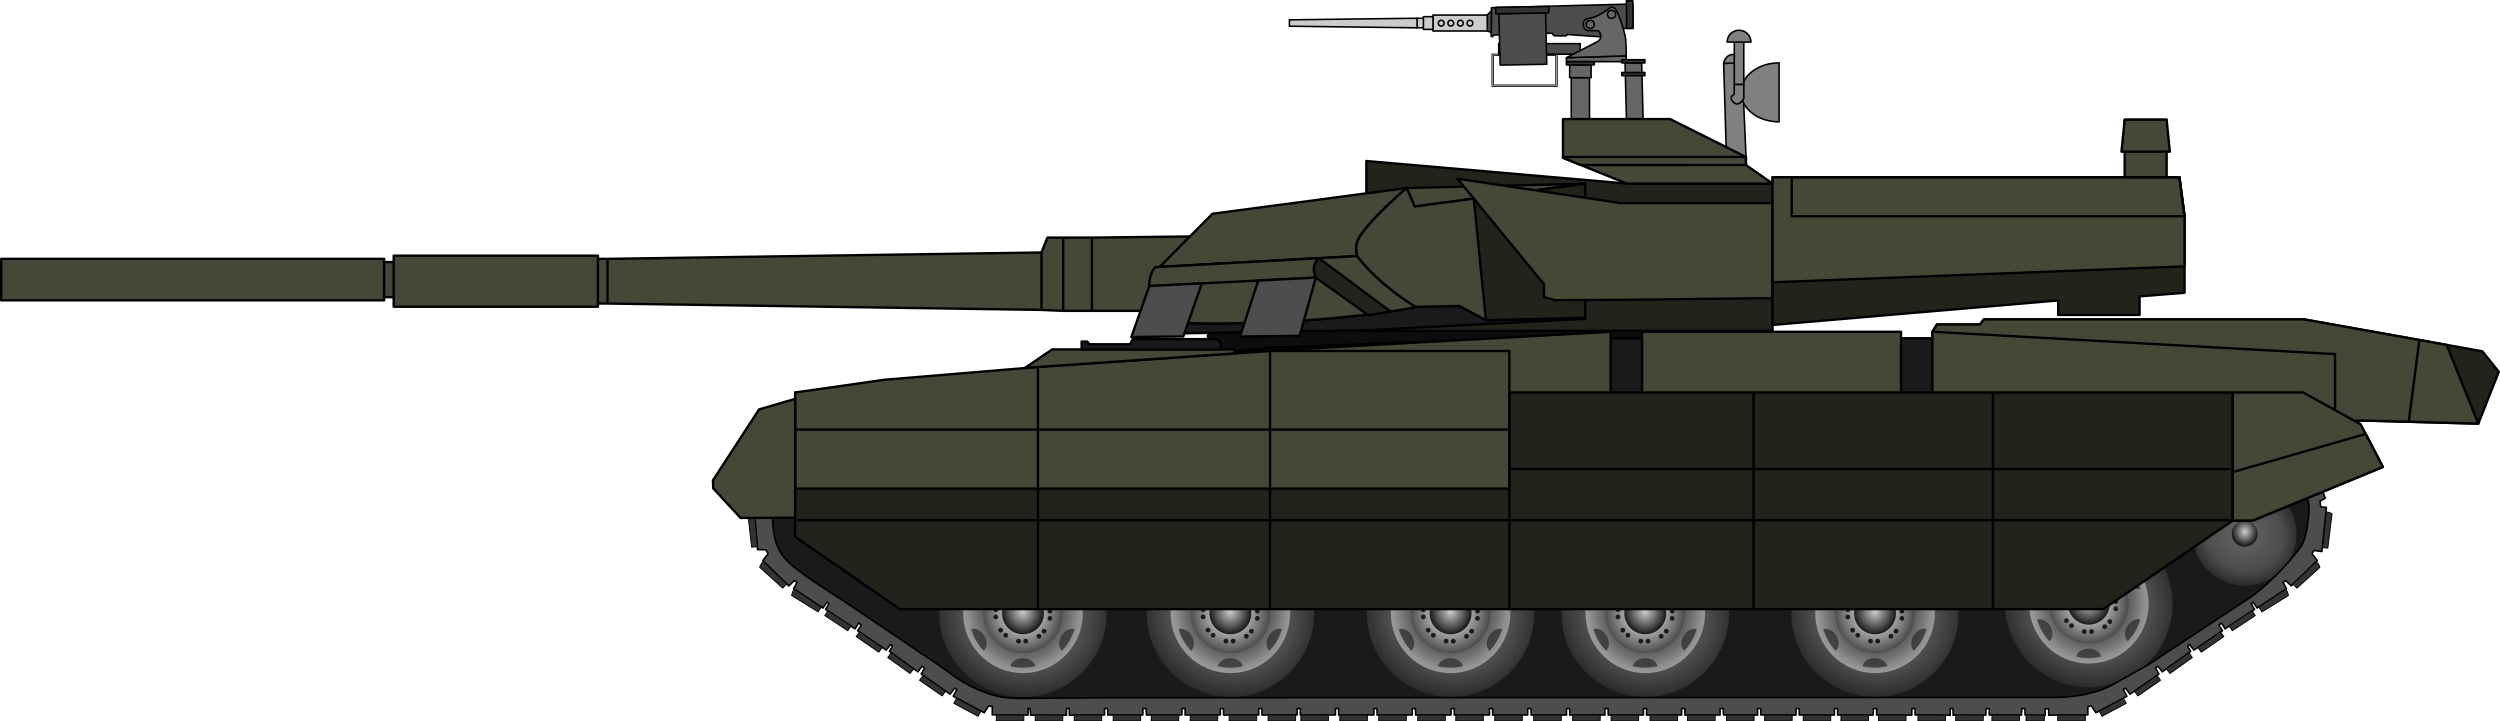 <svg xmlns="http://www.w3.org/2000/svg" xmlns:xlink="http://www.w3.org/1999/xlink" width="1671.311" height="482.304" viewBox="0 0 1566.854 452.16"><defs><radialGradient xlink:href="#d" id="A" gradientUnits="userSpaceOnUse" gradientTransform="matrix(.002 .435 -.435 .002 201.793 1328.79)" cx="-1237.1" cy="983.58" r="185.87"/><radialGradient xlink:href="#a" id="H" gradientUnits="userSpaceOnUse" gradientTransform="matrix(-.457 1.168 -1.279 -.5 437.82 2769.608)" cx="-1274.8" cy="975.63" r="185.87"/><radialGradient xlink:href="#b" id="I" gradientUnits="userSpaceOnUse" gradientTransform="matrix(-.009 .68 -.652 -.009 399.143 1634.236)" cx="-1233.8" cy="975.87" r="185.87"/><radialGradient r="185.87" gradientTransform="matrix(-.009 .68 -.652 -.009 399.143 1634.236)" cx="-1233.8" cy="975.87" gradientUnits="userSpaceOnUse" id="b"><stop offset="0"/><stop offset="1" stop-color="#999"/></radialGradient><radialGradient xlink:href="#c" id="J" gradientUnits="userSpaceOnUse" gradientTransform="matrix(-.001 .603 -.587 -.001 345.546 1536.185)" cx="-1236.1" cy="978.44" r="185.87"/><radialGradient r="185.87" gradientTransform="matrix(-.001 .603 -.587 -.001 345.546 1536.185)" cx="-1236.1" cy="978.44" gradientUnits="userSpaceOnUse" id="c"><stop offset="0" stop-color="#4d4d4d"/><stop offset="1" stop-color="#4d4d4d" stop-opacity="0"/></radialGradient><radialGradient xlink:href="#d" id="K" gradientUnits="userSpaceOnUse" gradientTransform="matrix(.002 .435 -.435 .002 201.793 1328.79)" cx="-1237.1" cy="983.58" r="185.87"/><radialGradient r="185.87" gradientTransform="matrix(.002 .435 -.435 .002 201.793 1328.79)" cx="-1237.1" cy="983.58" gradientUnits="userSpaceOnUse" id="d"><stop offset="0" stop-color="#fff"/><stop offset="1" stop-color="#4d4d4d"/></radialGradient><radialGradient xlink:href="#e" id="L" gradientUnits="userSpaceOnUse" gradientTransform="matrix(.002 .247 -.228 .001 -4.916 1093.545)" cx="-1237.7" cy="968.02" r="185.87"/><radialGradient r="185.87" gradientTransform="matrix(.002 .247 -.228 .001 -4.916 1093.545)" cx="-1237.7" cy="968.02" gradientUnits="userSpaceOnUse" id="e"><stop offset="0" stop-color="#ccc"/><stop offset="1" stop-color="#1a1a1a"/></radialGradient><radialGradient xlink:href="#a" id="f" gradientUnits="userSpaceOnUse" gradientTransform="matrix(-.141 .361 -.396 -.155 1668.622 845.096)" cx="-1274.8" cy="975.63" r="185.87"/><radialGradient xlink:href="#a" id="C" gradientUnits="userSpaceOnUse" gradientTransform="matrix(-.457 1.168 -1.279 -.5 437.82 2769.608)" cx="-1274.8" cy="975.63" r="185.87"/><radialGradient xlink:href="#b" id="D" gradientUnits="userSpaceOnUse" gradientTransform="matrix(-.009 .68 -.652 -.009 399.143 1634.236)" cx="-1233.8" cy="975.87" r="185.87"/><radialGradient xlink:href="#c" id="E" gradientUnits="userSpaceOnUse" gradientTransform="matrix(-.001 .603 -.587 -.001 345.546 1536.185)" cx="-1236.1" cy="978.44" r="185.87"/><radialGradient xlink:href="#d" id="F" gradientUnits="userSpaceOnUse" gradientTransform="matrix(.002 .435 -.435 .002 201.793 1328.79)" cx="-1237.1" cy="983.58" r="185.87"/><radialGradient xlink:href="#e" id="G" gradientUnits="userSpaceOnUse" gradientTransform="matrix(.002 .247 -.228 .001 -4.916 1093.545)" cx="-1237.7" cy="968.02" r="185.87"/><radialGradient xlink:href="#a" id="x" gradientUnits="userSpaceOnUse" gradientTransform="matrix(-.457 1.168 -1.279 -.5 437.82 2769.608)" cx="-1274.8" cy="975.63" r="185.87"/><radialGradient xlink:href="#b" id="y" gradientUnits="userSpaceOnUse" gradientTransform="matrix(-.009 .68 -.652 -.009 399.143 1634.236)" cx="-1233.8" cy="975.87" r="185.87"/><radialGradient xlink:href="#c" id="z" gradientUnits="userSpaceOnUse" gradientTransform="matrix(-.001 .603 -.587 -.001 345.546 1536.185)" cx="-1236.1" cy="978.44" r="185.87"/><radialGradient r="185.87" gradientTransform="matrix(-.457 1.168 -1.279 -.5 437.82 2769.608)" cx="-1274.8" cy="975.63" gradientUnits="userSpaceOnUse" id="a"><stop offset="0" stop-color="#666"/><stop offset=".5" stop-color="#4d4d4d"/><stop offset="1"/></radialGradient><radialGradient xlink:href="#e" id="B" gradientUnits="userSpaceOnUse" gradientTransform="matrix(.002 .247 -.228 .001 -4.916 1093.545)" cx="-1237.7" cy="968.02" r="185.87"/><radialGradient xlink:href="#a" id="s" gradientUnits="userSpaceOnUse" gradientTransform="matrix(-.457 1.168 -1.279 -.5 437.82 2769.608)" cx="-1274.8" cy="975.63" r="185.87"/><radialGradient xlink:href="#b" id="t" gradientUnits="userSpaceOnUse" gradientTransform="matrix(-.009 .68 -.652 -.009 399.143 1634.236)" cx="-1233.8" cy="975.87" r="185.87"/><radialGradient xlink:href="#c" id="u" gradientUnits="userSpaceOnUse" gradientTransform="matrix(-.001 .603 -.587 -.001 345.546 1536.185)" cx="-1236.1" cy="978.44" r="185.87"/><radialGradient xlink:href="#d" id="v" gradientUnits="userSpaceOnUse" gradientTransform="matrix(.002 .435 -.435 .002 201.793 1328.79)" cx="-1237.1" cy="983.58" r="185.87"/><radialGradient xlink:href="#e" id="w" gradientUnits="userSpaceOnUse" gradientTransform="matrix(.002 .247 -.228 .001 -4.916 1093.545)" cx="-1237.7" cy="968.02" r="185.87"/><radialGradient xlink:href="#a" id="n" gradientUnits="userSpaceOnUse" gradientTransform="matrix(-.457 1.168 -1.279 -.5 437.82 2769.608)" cx="-1274.8" cy="975.63" r="185.87"/><radialGradient xlink:href="#b" id="o" gradientUnits="userSpaceOnUse" gradientTransform="matrix(-.009 .68 -.652 -.009 399.143 1634.236)" cx="-1233.8" cy="975.87" r="185.87"/><radialGradient xlink:href="#c" id="p" gradientUnits="userSpaceOnUse" gradientTransform="matrix(-.001 .603 -.587 -.001 345.546 1536.185)" cx="-1236.1" cy="978.44" r="185.87"/><radialGradient xlink:href="#d" id="q" gradientUnits="userSpaceOnUse" gradientTransform="matrix(.002 .435 -.435 .002 201.793 1328.79)" cx="-1237.1" cy="983.58" r="185.87"/><radialGradient xlink:href="#e" id="r" gradientUnits="userSpaceOnUse" gradientTransform="matrix(.002 .247 -.228 .001 -4.916 1093.545)" cx="-1237.7" cy="968.02" r="185.87"/><radialGradient xlink:href="#a" id="h" gradientUnits="userSpaceOnUse" gradientTransform="matrix(-.457 1.168 -1.279 -.5 437.82 2769.608)" cx="-1274.8" cy="975.63" r="185.87"/><radialGradient xlink:href="#b" id="i" gradientUnits="userSpaceOnUse" gradientTransform="matrix(-.009 .68 -.652 -.009 399.143 1634.236)" cx="-1233.8" cy="975.87" r="185.87"/><radialGradient xlink:href="#c" id="j" gradientUnits="userSpaceOnUse" gradientTransform="matrix(-.001 .603 -.587 -.001 345.546 1536.185)" cx="-1236.1" cy="978.44" r="185.87"/><radialGradient xlink:href="#d" id="k" gradientUnits="userSpaceOnUse" gradientTransform="matrix(.002 .435 -.435 .002 201.793 1328.79)" cx="-1237.1" cy="983.58" r="185.87"/><radialGradient xlink:href="#e" id="l" gradientUnits="userSpaceOnUse" gradientTransform="matrix(.002 .247 -.228 .001 -4.916 1093.545)" cx="-1237.7" cy="968.02" r="185.87"/><radialGradient xlink:href="#e" id="g" gradientUnits="userSpaceOnUse" gradientTransform="matrix(0 .077 -.071 0 1531.658 326.594)" cx="-1237.7" cy="968.02" r="185.87"/><filter id="m" color-interpolation-filters="sRGB"><feGaussianBlur stdDeviation=".169"/></filter></defs><g transform="translate(-62.646 101.373)"><path d="M1517.987 241.814l2.125-22.412c2.256.014 4.113 1.262 4.113 1.262l-2.641 21.5z" fill="#333" fill-rule="evenodd" stroke="#000" stroke-width=".6" stroke-linecap="round" stroke-linejoin="round"/><path d="M547.364 216.46c-1.982 15.797 3.072 25.828 3.072 25.828 2.873 6.346 9.413 11.402 9.413 11.402 8.918 7.535 30.322 20.82 30.322 20.82l60.84 41.048 10.078 7.23c16.116 11.218 30.97 13.04 30.97 13.04 7.847.702 11.35.562 11.35.562l57.175-.42 549.968-.187 37.965.022c22.674.259 35.906-6.764 35.906-6.764l24.574-13.682 65.201-43.03c19.224-14.673 30.695-31.283 30.695-31.283s3.777-4.794 4.951-22.051c.513-6.919-3.237-13.169-3.237-13.169z" fill="#1a1a1a" fill-rule="evenodd" stroke="#000" stroke-linecap="round" stroke-linejoin="round"/><path d="M1515.274 233.374c0 28.994-23.505 52.5-52.5 52.5s-52.5-23.505-52.5-52.5 23.505-52.5 52.5-52.5 52.5 23.505 52.5 52.5z" fill="url(#f)" transform="matrix(.619 0 0 .619 564.016 88.701)"/><path d="M1475.911 233.375c0 7.248-5.876 13.125-13.125 13.125s-13.125-5.876-13.125-13.125c0-7.25 5.876-13.125 13.125-13.125s13.125 5.876 13.125 13.125z" fill="url(#g)" transform="matrix(.619 0 0 .619 564.016 88.701)"/><path d="M-57.878 792.21c0 93.723-75.98 169.706-169.707 169.706-93.727 0-169.707-75.98-169.707-169.707 0-93.727 75.98-169.706 169.707-169.706 93.727 0 169.707 75.98 169.707 169.706z" fill="url(#h)" transform="matrix(.309 0 0 .309 1442.108 32.227)"/><path d="M-106.308 792.2c0 66.945-54.271 121.218-121.219 121.218s-121.219-54.27-121.219-121.219c0-66.948 54.271-121.218 121.22-121.218 66.947 0 121.218 54.27 121.218 121.218z" fill="url(#i)" transform="matrix(.309 0 0 .309 1442.108 32.227)"/><path d="M-118.498 792.254c0 60.252-48.845 109.098-109.099 109.098-60.253 0-109.098-48.844-109.098-109.098s48.845-109.098 109.098-109.098c60.254 0 109.099 48.844 109.099 109.098z" fill="url(#j)" transform="matrix(.309 0 0 .309 1442.108 32.227)"/><path d="M1371.717 243.573c-2.7 0-5.323.32-7.84.919.663 2.853 3.918 5.017 7.84 5.017 3.917 0 7.171-2.16 7.84-5.008-2.517-.599-5.14-.928-7.84-.928zM1347.21 254.122a33.708 33.708 0 00-7.85 13.573c2.802.852 6.314-.886 8.275-4.282 1.958-3.39 1.704-7.286-.425-9.29zM1340.735 286.729a5.01 5.01 0 00-1.373.212 33.707 33.707 0 007.85 13.573c2.13-2.004 2.383-5.9.425-9.29-1.65-2.858-4.403-4.541-6.902-4.495zM1371.717 305.135c-3.922 0-7.177 2.174-7.84 5.027 2.517.6 5.14.91 7.84.91s5.323-.32 7.84-.92c-.669-2.847-3.923-5.017-7.84-5.017zM1402.383 286.729c-2.412.093-4.992 1.756-6.573 4.495-1.958 3.39-1.714 7.286.415 9.29a33.708 33.708 0 007.85-13.573 5.123 5.123 0 00-1.692-.212zM1396.224 254.122c-2.129 2.005-2.373 5.9-.416 9.29 1.961 3.397 5.463 5.135 8.266 4.283a33.707 33.707 0 00-7.85-13.573z" opacity=".8" fill="#333"/><path d="M-146.718 792.26c0 44.63-36.18 80.812-80.813 80.812-44.632 0-80.812-36.18-80.812-80.813 0-44.632 36.18-80.812 80.812-80.812s80.813 36.18 80.813 80.812z" fill="url(#k)" transform="matrix(.309 0 0 .309 1442.108 32.227)"/><path d="M-185.118 792.212c0 23.43-18.995 42.427-42.427 42.427s-42.427-18.995-42.427-42.427 18.995-42.427 42.427-42.427 42.427 18.995 42.427 42.427z" fill="url(#l)" transform="matrix(.309 0 0 .309 1442.108 32.227)"/><g transform="matrix(.309 0 0 .309 1756.217 -30.579)" filter="url(#m)"><path d="M-1245.52 941.995a4.798 4.798 0 11-9.596 0 4.798 4.798 0 019.596 0zM-1230.87 941.995a4.798 4.798 0 11-9.596 0 4.798 4.798 0 019.596 0z" opacity=".8"/></g><g transform="rotate(-45 456.679 -1827.18) scale(.309)" filter="url(#m)"><path d="M-1245.52 941.995a4.798 4.798 0 11-9.596 0 4.798 4.798 0 019.596 0zM-1230.87 941.995a4.798 4.798 0 11-9.596 0 4.798 4.798 0 019.596 0z" opacity=".8"/></g><g transform="matrix(0 -.309 .309 0 1063.634 -107.052)" filter="url(#m)"><path d="M-1245.52 941.995a4.798 4.798 0 11-9.596 0 4.798 4.798 0 019.596 0zM-1230.87 941.995a4.798 4.798 0 11-9.596 0 4.798 4.798 0 019.596 0z" opacity=".8"/></g><g transform="rotate(-135 487.249 -70.958) scale(.309)" filter="url(#m)"><path d="M-1245.52 941.995a4.798 4.798 0 11-9.596 0 4.798 4.798 0 019.596 0zM-1230.87 941.995a4.798 4.798 0 11-9.596 0 4.798 4.798 0 019.596 0z" opacity=".8"/></g><g transform="matrix(-.309 0 0 -.309 987.161 585.537)" filter="url(#m)"><path d="M-1245.52 941.995a4.798 4.798 0 11-9.596 0 4.798 4.798 0 019.596 0zM-1230.87 941.995a4.798 4.798 0 11-9.596 0 4.798 4.798 0 019.596 0z" opacity=".8"/></g><g transform="rotate(135 499.913 656.5) scale(.309)" filter="url(#m)"><path d="M-1245.52 941.995a4.798 4.798 0 11-9.596 0 4.798 4.798 0 019.596 0zM-1230.87 941.995a4.798 4.798 0 11-9.596 0 4.798 4.798 0 019.596 0z" opacity=".8"/></g><g transform="matrix(0 .309 -.309 0 1679.744 662.01)" filter="url(#m)"><path d="M-1245.52 941.995a4.798 4.798 0 11-9.596 0 4.798 4.798 0 019.596 0zM-1230.87 941.995a4.798 4.798 0 11-9.596 0 4.798 4.798 0 019.596 0z" opacity=".8"/></g><g transform="rotate(45 530.507 2412.724) scale(.309)" filter="url(#m)"><path d="M-1245.52 941.995a4.798 4.798 0 11-9.596 0 4.798 4.798 0 019.596 0zM-1230.87 941.995a4.798 4.798 0 11-9.596 0 4.798 4.798 0 019.596 0z" opacity=".8"/></g><path d="M-57.878 792.21c0 93.723-75.98 169.706-169.707 169.706-93.727 0-169.707-75.98-169.707-169.707 0-93.727 75.98-169.706 169.707-169.706 93.727 0 169.707 75.98 169.707 169.706z" fill="url(#n)" transform="matrix(.309 0 0 .309 1308.108 38.227)"/><path d="M-106.308 792.2c0 66.945-54.271 121.218-121.219 121.218s-121.219-54.27-121.219-121.219c0-66.948 54.271-121.218 121.22-121.218 66.947 0 121.218 54.27 121.218 121.218z" fill="url(#o)" transform="matrix(.309 0 0 .309 1308.108 38.227)"/><path d="M-118.498 792.254c0 60.252-48.845 109.098-109.099 109.098-60.253 0-109.098-48.844-109.098-109.098s48.845-109.098 109.098-109.098c60.254 0 109.099 48.844 109.099 109.098z" fill="url(#p)" transform="matrix(.309 0 0 .309 1308.108 38.227)"/><path d="M1237.717 249.573c-2.7 0-5.323.32-7.84.919.663 2.853 3.918 5.017 7.84 5.017 3.917 0 7.171-2.16 7.84-5.008-2.517-.599-5.14-.928-7.84-.928zM1213.21 260.122a33.708 33.708 0 00-7.85 13.573c2.802.852 6.314-.886 8.275-4.282 1.958-3.39 1.704-7.286-.425-9.29zM1206.735 292.729a5.01 5.01 0 00-1.373.212 33.707 33.707 0 007.85 13.573c2.13-2.004 2.383-5.9.425-9.29-1.65-2.858-4.403-4.541-6.902-4.495zM1237.717 311.135c-3.922 0-7.177 2.174-7.84 5.027 2.517.6 5.14.91 7.84.91s5.323-.32 7.84-.92c-.669-2.847-3.923-5.017-7.84-5.017zM1268.383 292.729c-2.412.093-4.992 1.756-6.573 4.495-1.958 3.39-1.714 7.286.415 9.29a33.708 33.708 0 007.85-13.573 5.123 5.123 0 00-1.692-.212zM1262.224 260.122c-2.129 2.005-2.373 5.9-.416 9.29 1.961 3.397 5.463 5.135 8.266 4.283a33.707 33.707 0 00-7.85-13.573z" opacity=".8" fill="#333"/><path d="M-146.718 792.26c0 44.63-36.18 80.812-80.813 80.812-44.632 0-80.812-36.18-80.812-80.813 0-44.632 36.18-80.812 80.812-80.812s80.813 36.18 80.813 80.812z" fill="url(#q)" transform="matrix(.309 0 0 .309 1308.108 38.227)"/><path d="M-185.118 792.212c0 23.43-18.995 42.427-42.427 42.427s-42.427-18.995-42.427-42.427 18.995-42.427 42.427-42.427 42.427 18.995 42.427 42.427z" fill="url(#r)" transform="matrix(.309 0 0 .309 1308.108 38.227)"/><g transform="matrix(.309 0 0 .309 1622.217 -24.579)" filter="url(#m)"><path d="M-1245.52 941.995a4.798 4.798 0 11-9.596 0 4.798 4.798 0 019.596 0zM-1230.87 941.995a4.798 4.798 0 11-9.596 0 4.798 4.798 0 019.596 0z" opacity=".8"/></g><g transform="rotate(-45 396.92 -1662.427) scale(.309)" filter="url(#m)"><path d="M-1245.52 941.995a4.798 4.798 0 11-9.596 0 4.798 4.798 0 019.596 0zM-1230.87 941.995a4.798 4.798 0 11-9.596 0 4.798 4.798 0 019.596 0z" opacity=".8"/></g><g transform="matrix(0 -.309 .309 0 929.634 -101.052)" filter="url(#m)"><path d="M-1245.52 941.995a4.798 4.798 0 11-9.596 0 4.798 4.798 0 019.596 0zM-1230.87 941.995a4.798 4.798 0 11-9.596 0 4.798 4.798 0 019.596 0z" opacity=".8"/></g><g transform="rotate(-135 421.491 -40.205) scale(.309)" filter="url(#m)"><path d="M-1245.52 941.995a4.798 4.798 0 11-9.596 0 4.798 4.798 0 019.596 0zM-1230.87 941.995a4.798 4.798 0 11-9.596 0 4.798 4.798 0 019.596 0z" opacity=".8"/></g><g transform="matrix(-.309 0 0 -.309 853.161 591.537)" filter="url(#m)"><path d="M-1245.52 941.995a4.798 4.798 0 11-9.596 0 4.798 4.798 0 019.596 0zM-1230.87 941.995a4.798 4.798 0 11-9.596 0 4.798 4.798 0 019.596 0z" opacity=".8"/></g><g transform="rotate(135 431.67 631.747) scale(.309)" filter="url(#m)"><path d="M-1245.52 941.995a4.798 4.798 0 11-9.596 0 4.798 4.798 0 019.596 0zM-1230.87 941.995a4.798 4.798 0 11-9.596 0 4.798 4.798 0 019.596 0z" opacity=".8"/></g><g transform="matrix(0 .309 -.309 0 1545.744 668.01)" filter="url(#m)"><path d="M-1245.52 941.995a4.798 4.798 0 11-9.596 0 4.798 4.798 0 019.596 0zM-1230.87 941.995a4.798 4.798 0 11-9.596 0 4.798 4.798 0 019.596 0z" opacity=".8"/></g><g transform="rotate(45 456.264 2253.972) scale(.309)" filter="url(#m)"><path d="M-1245.52 941.995a4.798 4.798 0 11-9.596 0 4.798 4.798 0 019.596 0zM-1230.87 941.995a4.798 4.798 0 11-9.596 0 4.798 4.798 0 019.596 0z" opacity=".8"/></g><path d="M-57.878 792.21c0 93.723-75.98 169.706-169.707 169.706-93.727 0-169.707-75.98-169.707-169.707 0-93.727 75.98-169.706 169.707-169.706 93.727 0 169.707 75.98 169.707 169.706z" fill="url(#s)" transform="matrix(.309 0 0 .309 1164.108 38.227)"/><path d="M-106.308 792.2c0 66.945-54.271 121.218-121.219 121.218s-121.219-54.27-121.219-121.219c0-66.948 54.271-121.218 121.22-121.218 66.947 0 121.218 54.27 121.218 121.218z" fill="url(#t)" transform="matrix(.309 0 0 .309 1164.108 38.227)"/><path d="M-118.498 792.254c0 60.252-48.845 109.098-109.099 109.098-60.253 0-109.098-48.844-109.098-109.098s48.845-109.098 109.098-109.098c60.254 0 109.099 48.844 109.099 109.098z" fill="url(#u)" transform="matrix(.309 0 0 .309 1164.108 38.227)"/><path d="M1093.717 249.573c-2.7 0-5.323.32-7.84.919.663 2.853 3.918 5.017 7.84 5.017 3.917 0 7.171-2.16 7.84-5.008-2.517-.599-5.14-.928-7.84-.928zM1069.21 260.122a33.708 33.708 0 00-7.85 13.573c2.802.852 6.314-.886 8.275-4.282 1.958-3.39 1.704-7.286-.425-9.29zM1062.735 292.729a5.01 5.01 0 00-1.373.212 33.707 33.707 0 007.85 13.573c2.13-2.004 2.383-5.9.425-9.29-1.65-2.858-4.403-4.541-6.902-4.495zM1093.717 311.135c-3.922 0-7.177 2.174-7.84 5.027 2.517.6 5.14.91 7.84.91s5.323-.32 7.84-.92c-.669-2.847-3.923-5.017-7.84-5.017zM1124.383 292.729c-2.412.093-4.992 1.756-6.573 4.495-1.958 3.39-1.714 7.286.415 9.29a33.708 33.708 0 007.85-13.573 5.123 5.123 0 00-1.692-.212zM1118.224 260.122c-2.129 2.005-2.373 5.9-.416 9.29 1.961 3.397 5.463 5.135 8.266 4.283a33.707 33.707 0 00-7.85-13.573z" opacity=".8" fill="#333"/><path d="M-146.718 792.26c0 44.63-36.18 80.812-80.813 80.812-44.632 0-80.812-36.18-80.812-80.813 0-44.632 36.18-80.812 80.812-80.812s80.813 36.18 80.813 80.812z" fill="url(#v)" transform="matrix(.309 0 0 .309 1164.108 38.227)"/><path d="M-185.118 792.212c0 23.43-18.995 42.427-42.427 42.427s-42.427-18.995-42.427-42.427 18.995-42.427 42.427-42.427 42.427 18.995 42.427 42.427z" fill="url(#w)" transform="matrix(.309 0 0 .309 1164.108 38.227)"/><g transform="matrix(.309 0 0 .309 1478.217 -24.579)" filter="url(#m)"><path d="M-1245.52 941.995a4.798 4.798 0 11-9.596 0 4.798 4.798 0 019.596 0zM-1230.87 941.995a4.798 4.798 0 11-9.596 0 4.798 4.798 0 019.596 0z" opacity=".8"/></g><g transform="rotate(-45 324.92 -1488.604) scale(.309)" filter="url(#m)"><path d="M-1245.52 941.995a4.798 4.798 0 11-9.596 0 4.798 4.798 0 019.596 0zM-1230.87 941.995a4.798 4.798 0 11-9.596 0 4.798 4.798 0 019.596 0z" opacity=".8"/></g><g transform="matrix(0 -.309 .309 0 785.634 -101.052)" filter="url(#m)"><path d="M-1245.52 941.995a4.798 4.798 0 11-9.596 0 4.798 4.798 0 019.596 0zM-1230.87 941.995a4.798 4.798 0 11-9.596 0 4.798 4.798 0 019.596 0z" opacity=".8"/></g><g transform="rotate(-135 349.49 -10.382) scale(.309)" filter="url(#m)"><path d="M-1245.52 941.995a4.798 4.798 0 11-9.596 0 4.798 4.798 0 019.596 0zM-1230.87 941.995a4.798 4.798 0 11-9.596 0 4.798 4.798 0 019.596 0z" opacity=".8"/></g><g transform="matrix(-.309 0 0 -.309 709.161 591.537)" filter="url(#m)"><path d="M-1245.52 941.995a4.798 4.798 0 11-9.596 0 4.798 4.798 0 019.596 0zM-1230.87 941.995a4.798 4.798 0 11-9.596 0 4.798 4.798 0 019.596 0z" opacity=".8"/></g><g transform="rotate(135 359.67 601.924) scale(.309)" filter="url(#m)"><path d="M-1245.52 941.995a4.798 4.798 0 11-9.596 0 4.798 4.798 0 019.596 0zM-1230.87 941.995a4.798 4.798 0 11-9.596 0 4.798 4.798 0 019.596 0z" opacity=".8"/></g><g transform="matrix(0 .309 -.309 0 1401.744 668.01)" filter="url(#m)"><path d="M-1245.52 941.995a4.798 4.798 0 11-9.596 0 4.798 4.798 0 019.596 0zM-1230.87 941.995a4.798 4.798 0 11-9.596 0 4.798 4.798 0 019.596 0z" opacity=".8"/></g><g transform="rotate(45 384.263 2080.148) scale(.309)" filter="url(#m)"><path d="M-1245.52 941.995a4.798 4.798 0 11-9.596 0 4.798 4.798 0 019.596 0zM-1230.87 941.995a4.798 4.798 0 11-9.596 0 4.798 4.798 0 019.596 0z" opacity=".8"/></g><path d="M-57.878 792.21c0 93.723-75.98 169.706-169.707 169.706-93.727 0-169.707-75.98-169.707-169.707 0-93.727 75.98-169.706 169.707-169.706 93.727 0 169.707 75.98 169.707 169.706z" fill="url(#x)" transform="matrix(.309 0 0 .309 1042.108 38.227)"/><path d="M-106.308 792.2c0 66.945-54.271 121.218-121.219 121.218s-121.219-54.27-121.219-121.219c0-66.948 54.271-121.218 121.22-121.218 66.947 0 121.218 54.27 121.218 121.218z" fill="url(#y)" transform="matrix(.309 0 0 .309 1042.108 38.227)"/><path d="M-118.498 792.254c0 60.252-48.845 109.098-109.099 109.098-60.253 0-109.098-48.844-109.098-109.098s48.845-109.098 109.098-109.098c60.254 0 109.099 48.844 109.099 109.098z" fill="url(#z)" transform="matrix(.309 0 0 .309 1042.108 38.227)"/><path d="M971.717 249.573c-2.7 0-5.323.32-7.84.919.663 2.853 3.918 5.017 7.84 5.017 3.917 0 7.171-2.16 7.84-5.008-2.517-.599-5.14-.928-7.84-.928zM947.21 260.122a33.708 33.708 0 00-7.85 13.573c2.802.852 6.314-.886 8.275-4.282 1.958-3.39 1.704-7.286-.425-9.29zM940.735 292.729a5.01 5.01 0 00-1.373.212 33.707 33.707 0 007.85 13.573c2.13-2.004 2.383-5.9.425-9.29-1.65-2.858-4.403-4.541-6.902-4.495zM971.717 311.135c-3.922 0-7.177 2.174-7.84 5.027 2.517.6 5.14.91 7.84.91s5.323-.32 7.84-.92c-.669-2.847-3.923-5.017-7.84-5.017zM1002.383 292.729c-2.412.093-4.992 1.756-6.573 4.495-1.958 3.39-1.714 7.286.415 9.29a33.708 33.708 0 007.85-13.573 5.123 5.123 0 00-1.692-.212zM996.224 260.122c-2.129 2.005-2.373 5.9-.416 9.29 1.961 3.397 5.463 5.135 8.266 4.283a33.707 33.707 0 00-7.85-13.573z" opacity=".8" fill="#333"/><path d="M-146.718 792.26c0 44.63-36.18 80.812-80.813 80.812-44.632 0-80.812-36.18-80.812-80.813 0-44.632 36.18-80.812 80.812-80.812s80.813 36.18 80.813 80.812z" fill="url(#A)" transform="matrix(.309 0 0 .309 1042.108 38.227)"/><path d="M-185.118 792.212c0 23.43-18.995 42.427-42.427 42.427s-42.427-18.995-42.427-42.427 18.995-42.427 42.427-42.427 42.427 18.995 42.427 42.427z" fill="url(#B)" transform="matrix(.309 0 0 .309 1042.108 38.227)"/><g transform="matrix(.309 0 0 .309 1356.217 -24.579)" filter="url(#m)"><path d="M-1245.52 941.995a4.798 4.798 0 11-9.596 0 4.798 4.798 0 019.596 0zM-1230.87 941.995a4.798 4.798 0 11-9.596 0 4.798 4.798 0 019.596 0z" opacity=".8"/></g><g transform="rotate(-45 263.918 -1341.337) scale(.309)" filter="url(#m)"><path d="M-1245.52 941.995a4.798 4.798 0 11-9.596 0 4.798 4.798 0 019.596 0zM-1230.87 941.995a4.798 4.798 0 11-9.596 0 4.798 4.798 0 019.596 0z" opacity=".8"/></g><g transform="matrix(0 -.309 .309 0 663.634 -101.052)" filter="url(#m)"><path d="M-1245.52 941.995a4.798 4.798 0 11-9.596 0 4.798 4.798 0 019.596 0zM-1230.87 941.995a4.798 4.798 0 11-9.596 0 4.798 4.798 0 019.596 0z" opacity=".8"/></g><g transform="rotate(-135 288.49 14.885) scale(.309)" filter="url(#m)"><path d="M-1245.52 941.995a4.798 4.798 0 11-9.596 0 4.798 4.798 0 019.596 0zM-1230.87 941.995a4.798 4.798 0 11-9.596 0 4.798 4.798 0 019.596 0z" opacity=".8"/></g><g transform="matrix(-.309 0 0 -.309 587.161 591.537)" filter="url(#m)"><path d="M-1245.52 941.995a4.798 4.798 0 11-9.596 0 4.798 4.798 0 019.596 0zM-1230.87 941.995a4.798 4.798 0 11-9.596 0 4.798 4.798 0 019.596 0z" opacity=".8"/></g><g transform="rotate(135 298.67 576.657) scale(.309)" filter="url(#m)"><path d="M-1245.52 941.995a4.798 4.798 0 11-9.596 0 4.798 4.798 0 019.596 0zM-1230.87 941.995a4.798 4.798 0 11-9.596 0 4.798 4.798 0 019.596 0z" opacity=".8"/></g><g transform="matrix(0 .309 -.309 0 1279.744 668.01)" filter="url(#m)"><path d="M-1245.52 941.995a4.798 4.798 0 11-9.596 0 4.798 4.798 0 019.596 0zM-1230.87 941.995a4.798 4.798 0 11-9.596 0 4.798 4.798 0 019.596 0z" opacity=".8"/></g><g transform="rotate(45 323.262 1932.881) scale(.309)" filter="url(#m)"><path d="M-1245.52 941.995a4.798 4.798 0 11-9.596 0 4.798 4.798 0 019.596 0zM-1230.87 941.995a4.798 4.798 0 11-9.596 0 4.798 4.798 0 019.596 0z" opacity=".8"/></g><path d="M-57.878 792.21c0 93.723-75.98 169.706-169.707 169.706-93.727 0-169.707-75.98-169.707-169.707 0-93.727 75.98-169.706 169.707-169.706 93.727 0 169.707 75.98 169.707 169.706z" fill="url(#C)" transform="matrix(.309 0 0 .309 904.108 38.227)"/><path d="M-106.308 792.2c0 66.945-54.271 121.218-121.219 121.218s-121.219-54.27-121.219-121.219c0-66.948 54.271-121.218 121.22-121.218 66.947 0 121.218 54.27 121.218 121.218z" fill="url(#D)" transform="matrix(.309 0 0 .309 904.108 38.227)"/><path d="M-118.498 792.254c0 60.252-48.845 109.098-109.099 109.098-60.253 0-109.098-48.844-109.098-109.098s48.845-109.098 109.098-109.098c60.254 0 109.099 48.844 109.099 109.098z" fill="url(#E)" transform="matrix(.309 0 0 .309 904.108 38.227)"/><path d="M833.717 249.573c-2.7 0-5.323.32-7.84.919.663 2.853 3.918 5.017 7.84 5.017 3.917 0 7.171-2.16 7.84-5.008-2.517-.599-5.14-.928-7.84-.928zM809.21 260.122a33.708 33.708 0 00-7.85 13.573c2.802.852 6.314-.886 8.275-4.282 1.958-3.39 1.704-7.286-.425-9.29zM802.735 292.729a5.01 5.01 0 00-1.373.212 33.707 33.707 0 007.85 13.573c2.13-2.004 2.383-5.9.425-9.29-1.65-2.858-4.403-4.541-6.902-4.495zM833.717 311.135c-3.922 0-7.177 2.174-7.84 5.027 2.517.6 5.14.91 7.84.91s5.323-.32 7.84-.92c-.669-2.847-3.923-5.017-7.84-5.017zM864.383 292.729c-2.412.093-4.992 1.756-6.573 4.495-1.958 3.39-1.714 7.286.415 9.29a33.708 33.708 0 007.85-13.573 5.123 5.123 0 00-1.692-.212zM858.224 260.122c-2.129 2.005-2.373 5.9-.416 9.29 1.961 3.397 5.463 5.135 8.266 4.283a33.707 33.707 0 00-7.85-13.573z" opacity=".8" fill="#333"/><path d="M-146.718 792.26c0 44.63-36.18 80.812-80.813 80.812-44.632 0-80.812-36.18-80.812-80.813 0-44.632 36.18-80.812 80.812-80.812s80.813 36.18 80.813 80.812z" fill="url(#F)" transform="matrix(.309 0 0 .309 904.108 38.227)"/><path d="M-185.118 792.212c0 23.43-18.995 42.427-42.427 42.427s-42.427-18.995-42.427-42.427 18.995-42.427 42.427-42.427 42.427 18.995 42.427 42.427z" fill="url(#G)" transform="matrix(.309 0 0 .309 904.108 38.227)"/><g transform="matrix(.309 0 0 .309 1218.217 -24.579)" filter="url(#m)"><path d="M-1245.52 941.995a4.798 4.798 0 11-9.596 0 4.798 4.798 0 019.596 0zM-1230.87 941.995a4.798 4.798 0 11-9.596 0 4.798 4.798 0 019.596 0z" opacity=".8"/></g><g transform="rotate(-45 194.917 -1174.756) scale(.309)" filter="url(#m)"><path d="M-1245.52 941.995a4.798 4.798 0 11-9.596 0 4.798 4.798 0 019.596 0zM-1230.87 941.995a4.798 4.798 0 11-9.596 0 4.798 4.798 0 019.596 0z" opacity=".8"/></g><g transform="matrix(0 -.309 .309 0 525.634 -101.052)" filter="url(#m)"><path d="M-1245.52 941.995a4.798 4.798 0 11-9.596 0 4.798 4.798 0 019.596 0zM-1230.87 941.995a4.798 4.798 0 11-9.596 0 4.798 4.798 0 019.596 0z" opacity=".8"/></g><g transform="rotate(-135 219.49 43.466) scale(.309)" filter="url(#m)"><path d="M-1245.52 941.995a4.798 4.798 0 11-9.596 0 4.798 4.798 0 019.596 0zM-1230.87 941.995a4.798 4.798 0 11-9.596 0 4.798 4.798 0 019.596 0z" opacity=".8"/></g><g transform="matrix(-.309 0 0 -.309 449.161 591.537)" filter="url(#m)"><path d="M-1245.52 941.995a4.798 4.798 0 11-9.596 0 4.798 4.798 0 019.596 0zM-1230.87 941.995a4.798 4.798 0 11-9.596 0 4.798 4.798 0 019.596 0z" opacity=".8"/></g><g transform="rotate(135 229.67 548.076) scale(.309)" filter="url(#m)"><path d="M-1245.52 941.995a4.798 4.798 0 11-9.596 0 4.798 4.798 0 019.596 0zM-1230.87 941.995a4.798 4.798 0 11-9.596 0 4.798 4.798 0 019.596 0z" opacity=".8"/></g><g transform="matrix(0 .309 -.309 0 1141.744 668.01)" filter="url(#m)"><path d="M-1245.52 941.995a4.798 4.798 0 11-9.596 0 4.798 4.798 0 019.596 0zM-1230.87 941.995a4.798 4.798 0 11-9.596 0 4.798 4.798 0 019.596 0z" opacity=".8"/></g><g transform="rotate(45 254.26 1766.3) scale(.309)" filter="url(#m)"><path d="M-1245.52 941.995a4.798 4.798 0 11-9.596 0 4.798 4.798 0 019.596 0zM-1230.87 941.995a4.798 4.798 0 11-9.596 0 4.798 4.798 0 019.596 0z" opacity=".8"/></g><path d="M-57.878 792.21c0 93.723-75.98 169.706-169.707 169.706-93.727 0-169.707-75.98-169.707-169.707 0-93.727 75.98-169.706 169.707-169.706 93.727 0 169.707 75.98 169.707 169.706z" fill="url(#H)" transform="matrix(.309 0 0 .309 774.108 38.227)"/><path d="M-106.308 792.2c0 66.945-54.271 121.218-121.219 121.218s-121.219-54.27-121.219-121.219c0-66.948 54.271-121.218 121.22-121.218 66.947 0 121.218 54.27 121.218 121.218z" fill="url(#I)" transform="matrix(.309 0 0 .309 774.108 38.227)"/><path d="M-118.498 792.254c0 60.252-48.845 109.098-109.099 109.098-60.253 0-109.098-48.844-109.098-109.098s48.845-109.098 109.098-109.098c60.254 0 109.099 48.844 109.099 109.098z" fill="url(#J)" transform="matrix(.309 0 0 .309 774.108 38.227)"/><path d="M703.717 249.573c-2.7 0-5.323.32-7.84.919.663 2.853 3.918 5.017 7.84 5.017 3.917 0 7.171-2.16 7.84-5.008-2.517-.599-5.14-.928-7.84-.928zM679.21 260.122a33.708 33.708 0 00-7.85 13.573c2.802.852 6.314-.886 8.275-4.282 1.958-3.39 1.704-7.286-.425-9.29zM672.735 292.729a5.01 5.01 0 00-1.373.212 33.707 33.707 0 007.85 13.573c2.13-2.004 2.383-5.9.425-9.29-1.65-2.858-4.403-4.541-6.902-4.495zM703.717 311.135c-3.922 0-7.177 2.174-7.84 5.027 2.517.6 5.14.91 7.84.91s5.323-.32 7.84-.92c-.669-2.847-3.923-5.017-7.84-5.017zM734.383 292.729c-2.412.093-4.992 1.756-6.573 4.495-1.958 3.39-1.714 7.286.415 9.29a33.708 33.708 0 007.85-13.573 5.123 5.123 0 00-1.692-.212zM728.224 260.122c-2.129 2.005-2.373 5.9-.416 9.29 1.961 3.397 5.463 5.135 8.266 4.283a33.707 33.707 0 00-7.85-13.573z" opacity=".8" fill="#333"/><path d="M-146.718 792.26c0 44.63-36.18 80.812-80.813 80.812-44.632 0-80.812-36.18-80.812-80.813 0-44.632 36.18-80.812 80.812-80.812s80.813 36.18 80.813 80.812z" fill="url(#K)" transform="matrix(.309 0 0 .309 774.108 38.227)"/><path d="M-185.118 792.212c0 23.43-18.995 42.427-42.427 42.427s-42.427-18.995-42.427-42.427 18.995-42.427 42.427-42.427 42.427 18.995 42.427 42.427z" fill="url(#L)" transform="matrix(.309 0 0 .309 774.108 38.227)"/><g transform="matrix(.309 0 0 .309 1088.217 -24.579)" filter="url(#m)"><path d="M-1245.52 941.995a4.798 4.798 0 11-9.596 0 4.798 4.798 0 019.596 0zM-1230.87 941.995a4.798 4.798 0 11-9.596 0 4.798 4.798 0 019.596 0z" opacity=".8"/></g><g transform="rotate(-45 129.916 -1017.832) scale(.309)" filter="url(#m)"><path d="M-1245.52 941.995a4.798 4.798 0 11-9.596 0 4.798 4.798 0 019.596 0zM-1230.87 941.995a4.798 4.798 0 11-9.596 0 4.798 4.798 0 019.596 0z" opacity=".8"/></g><g transform="matrix(0 -.309 .309 0 395.634 -101.052)" filter="url(#m)"><path d="M-1245.52 941.995a4.798 4.798 0 11-9.596 0 4.798 4.798 0 019.596 0zM-1230.87 941.995a4.798 4.798 0 11-9.596 0 4.798 4.798 0 019.596 0z" opacity=".8"/></g><g transform="rotate(-135 154.49 70.39) scale(.309)" filter="url(#m)"><path d="M-1245.52 941.995a4.798 4.798 0 11-9.596 0 4.798 4.798 0 019.596 0zM-1230.87 941.995a4.798 4.798 0 11-9.596 0 4.798 4.798 0 019.596 0z" opacity=".8"/></g><g transform="matrix(-.309 0 0 -.309 319.161 591.537)" filter="url(#m)"><path d="M-1245.52 941.995a4.798 4.798 0 11-9.596 0 4.798 4.798 0 019.596 0zM-1230.87 941.995a4.798 4.798 0 11-9.596 0 4.798 4.798 0 019.596 0z" opacity=".8"/></g><g transform="rotate(135 164.67 521.152) scale(.309)" filter="url(#m)"><path d="M-1245.52 941.995a4.798 4.798 0 11-9.596 0 4.798 4.798 0 019.596 0zM-1230.87 941.995a4.798 4.798 0 11-9.596 0 4.798 4.798 0 019.596 0z" opacity=".8"/></g><g transform="matrix(0 .309 -.309 0 1011.744 668.01)" filter="url(#m)"><path d="M-1245.52 941.995a4.798 4.798 0 11-9.596 0 4.798 4.798 0 019.596 0zM-1230.87 941.995a4.798 4.798 0 11-9.596 0 4.798 4.798 0 019.596 0z" opacity=".8"/></g><g transform="rotate(45 189.26 1609.377) scale(.309)" filter="url(#m)"><path d="M-1245.52 941.995a4.798 4.798 0 11-9.596 0 4.798 4.798 0 019.596 0zM-1230.87 941.995a4.798 4.798 0 11-9.596 0 4.798 4.798 0 019.596 0z" opacity=".8"/></g><path d="M1331.793 346.74v-4.016l-1.982-.05-.218 4.115-20.216-.05v-4.014l-1.982-.05-.148 4.164-20.491.05-.1-4.214h-1.733v4.214l-22.048-.15v-4.015l-1.982-.05-.05 4.115-22.05-.05v-4.015l-1.982-.05-.218 4.115-22.216-.049v-4.015l-1.981-.05-.051 4.115-22.05-.05v-4.015l-1.982-.05-.05 4.115-22.05-.05v-4.015l-1.982-.05-.05 4.115-21.316-.075-.204-4.04-1.982.05v4.015l-22.05.05-.05-4.115-1.982.05v4.015l-21.995.05v-4.115l-1.982.05v4.015l-22.05.05-.05-4.115-1.982.05v4.015l-22.05.05-.051-4.115-1.982.05v4.015l-22.16.05-.163-4.115-1.982.05v4.015l-21.994.05.004-4.115-1.982.05v4.015l-22.05.05-.05-4.115-1.982.05v4.015l-22.16.05-.163-4.115-1.982.05v4.015l-22.05.05-.051-4.115-1.982.05v4.015l-22.05.05-.05-4.115-1.983.05v4.015l-21.994.049.004-4.115-1.981.05v4.015l-22.05.05-.051-4.115-1.982.05v4.015l-22.05.05-.051-4.115-1.982.05v4.015l-22.05.05-.05-4.115-1.983.05v4.015l-22.216.05-.218-4.115-1.981.05v4.015l-22.05.05-.05-4.115-1.983.05v4.015l-22.047.149v-4.214h-1.734l-.1 4.214h-22.394l-.396-4.214-1.183.025-.07 4.137-22.421-.14v-5.188s-1.892-.421-2.172-.491l-2.873 4.346-19.409-10.305 2.242-4.347-1.4-.771-2.804 3.786-18.133-12.666 2.08-3.718-1.486-1.14-2.675 3.52-17.836-12.84 1.932-3.321-1.157-1.033-2.803 3.576-17.867-12.129 2.242-3.646-1.611-1.191-2.242 3.645-18.498-12.198 2.102-3.576-1.331-.911-2.383 3.645-18.427-12.128 2.172-3.926-1.682-1.122-3.468 3.318-16.35-15.863 3.37-4.363-1.388-2.38-5.252-.197-.144-1.79-1.629-20.246-.209-4.598 11.891.011c-1.982 15.798 3.072 25.83 3.072 25.83 2.873 6.345 9.413 11.401 9.413 11.401 8.918 7.535 30.322 20.82 30.322 20.82l60.84 41.048 10.078 7.23c16.116 11.218 30.97 13.04 30.97 13.04 7.847.702 11.35.562 11.35.562l57.175-.42 549.968-.187 37.965.022c22.674.259 35.906-6.764 35.906-6.764l24.574-13.682 65.201-43.03c19.224-14.673 30.695-31.283 30.695-31.283s3.777-4.794 4.951-22.051c.513-6.919-3.237-13.169-3.237-13.169l9.91-4.464 3.483 9.554-3.304 1.875.447 3.482 3.605.408-2.87 27.651-4.984-.694-1.209 2.022 3.37 4.362-16.35 15.864-3.469-3.318-1.681 1.121 2.172 3.926-18.428 12.129-2.382-3.646-1.331.912 2.102 3.575-18.498 12.199-2.242-3.646-1.612 1.192 2.243 3.646-17.867 12.128-2.803-3.575-1.157 1.032 1.932 3.322-17.836 12.84-2.676-3.52-1.486 1.14 2.08 3.718-18.133 12.665-2.803-3.785-1.4.77 2.241 4.347-19.408 10.306-2.873-4.347c-.28.07-2.172.491-2.172.491v5.188l-22.421.14-2.106-.005-.063-3.946h-2.21l.033 4.073z" fill="#4d4d4d" fill-rule="evenodd" stroke="#000" stroke-linecap="round" stroke-linejoin="round"/><path d="M1543.571 162.183l28.737.78 43.585 1.185 12.857-32.5-10.357-12.857-22.282-3.987-17.166-3.07-72.338-12.943h-200.536l-2.5 3.214h-26.964l-2.821 4.553v65.625z" fill="#22241c" fill-rule="evenodd" stroke="#000" stroke-width="1.5" stroke-linecap="round" stroke-linejoin="round"/><path d="M1596.11 114.804l-17.165-3.07-72.338-12.943h-200.536l-2.5 3.214h-26.964l-2.821 4.553v65.625l269.785-10 28.737.78 43.585 1.185z" fill="#454837" fill-rule="evenodd" stroke="#000" stroke-width="1.5" stroke-linecap="round" stroke-linejoin="round"/><path d="M819.786 144.558h272.321v-48H819.786z" fill="#0d0d0d" fill-rule="evenodd" stroke="#000" stroke-width="1.5" stroke-linecap="round" stroke-linejoin="round"/><path d="M1462 118.612l-150.214-8h-303.149l-150.007 6-145.462 14-152.168 18v36.955h901z" fill="#1a1a1a" fill-rule="evenodd" stroke="#000" stroke-width="1.5" stroke-linecap="round" stroke-linejoin="round"/><path d="M1254.107 154.558h-162.321v-48h162.321z" fill="#454837" fill-rule="evenodd" stroke="#000" stroke-width="1.5" stroke-linecap="round" stroke-linejoin="round"/><path d="M1173.571 13.683v92.25l-254.571.09V-.46l163.125 14.142z" fill="#22241c" fill-rule="evenodd" stroke="#000" stroke-width="1.5" stroke-linecap="round" stroke-linejoin="round"/><path d="M63.396 86.863v-26h240v26zM303.396 84.863v-22h6v22zM309.396 90.863v-32h128v32zM437.396 88.863v-28h6v28zM443.396 88.863v-28l272-4v36zM729 47.54h-9.893l-3.71 9.323v36l13.603.612zM729 93.475V47.541h18v45.934zM747 93.475V47.541l172-2v47.934z" fill="#454837" fill-rule="evenodd" stroke="#000" stroke-width="1.5" stroke-linecap="round" stroke-linejoin="round"/><path d="M802.061 101.051c83.338 2.273 147.987-9.344 147.582-10.117l27.678-.536 16.608 8.928 62.142-1.516.179.624-136.607 7.142-115.893 1.965s-1.429-2.857-1.689-6.49z" fill="#1a1a1a" fill-rule="evenodd" stroke="#000" stroke-width="1.5" stroke-linecap="round" stroke-linejoin="round"/><path d="M913.178 59.13l-123.744 6.818 33.083-33.335L944.24 16.451c-30.49 26.625-31.026 34.125-31.026 34.125-1.255 2.866-.036 8.554-.036 8.554zM944.24 16.45l5.046 11.626 106.785-14.285z" fill="#454837" fill-rule="evenodd" stroke="#000" stroke-width="1.5" stroke-linecap="round" stroke-linejoin="round"/><path d="M949.643 90.934S926.964 77.54 913.178 59.13c0 0-1.22-5.688.036-8.554 0 0 .536-7.5 31.026-34.125l5.046 11.625 106.785-14.285v84.02l-62.142 1.515-16.608-8.928z" fill="#454837" fill-rule="evenodd" stroke="#000" stroke-width="1.5" stroke-linecap="round" stroke-linejoin="round"/><path d="M986.327 23.121l69.744-9.33v84.02l-62.142 1.515z" fill="#22241c" fill-rule="evenodd" stroke="#000" stroke-width="1.5" stroke-linecap="round" stroke-linejoin="round"/><path d="M949.643 90.934S926.964 77.54 913.178 59.13l-23.89 1.316-99.854 5.502c1.102 25.164 12.627 35.103 12.627 35.103 83.338 2.273 147.987-9.344 147.582-10.117z" fill="#454837" fill-rule="evenodd" stroke="#000" stroke-width="1.5" stroke-linecap="round" stroke-linejoin="round"/><path d="M889.288 60.446c-5.783 4.997-1.995 12.195-1.995 12.195l33.017 23.556 13.798-2.352z" fill="#22241c" fill-rule="evenodd" stroke="#000" stroke-width="1.5" stroke-linecap="round" stroke-linejoin="round"/><path d="M887.293 72.64s-3.788-7.197 1.995-12.194l-99.854 5.502-2.827.164c-4.018 4.554-3.66 11.786-3.66 11.786zM819.786 154.558h252.321v-48l-252.321 14z" fill="#454837" fill-rule="evenodd" stroke="#000" stroke-width="1.5" stroke-linecap="round" stroke-linejoin="round"/><path d="M851.239 74.457l36.054-1.816-10.102 36.491-37.375.38zM815.89 76.238l-32.944 1.66-11.234 31.955 32.574-.348z" fill="#4d4d4d" fill-rule="evenodd" stroke="#000" stroke-width="1.5" stroke-linecap="round" stroke-linejoin="round"/><path d="M1163.214 85.576h10.357V25.933h-95.635l-5.81-.965-96.066-14.326 54.296 66.165v8.082l7.07 1.885 44.373-.253z" fill="#454837" fill-rule="evenodd" stroke="#000" stroke-width="1.5" stroke-linecap="round" stroke-linejoin="round"/><path d="M1173.571 102.29V85.577h0V9.683h255l3.215 24.465V82.11l-28.179 2.273V96h-51.013V86.91z" fill="#22241c" fill-rule="evenodd" stroke="#000" stroke-width="1.5" stroke-linecap="round" stroke-linejoin="round"/><path d="M1173.571 75.545V9.683h255l3.215 24.465v31.428z" fill="#454837" fill-rule="evenodd" stroke="#000" stroke-width="1.5" stroke-linecap="round" stroke-linejoin="round"/><path d="M1185.571 34.148V9.683h243l3.215 24.465z" fill="none" stroke="#000" stroke-width="1.5" stroke-linecap="round" stroke-linejoin="round"/><path d="M1142.929-61.619l2.07 69.07h12.418l-3.057-69.504z" fill="gray" stroke="#000" stroke-linecap="round" stroke-linejoin="round"/><path d="M1047.416-52.713h11.428v38.572h-11.428z" fill="#666" stroke="#000" stroke-linecap="round" stroke-linejoin="round"/><path d="M1091.559-61.945h-10.437l1.243 49.777h10.436z" fill="#666" fill-rule="evenodd" stroke="#000" stroke-linecap="round" stroke-linejoin="round"/><path d="M1082.125 13.683h91.446l-16.694-11.627v-5.05L1109.4-26.734h-67.175V-2.49z" fill="#454837" fill-rule="evenodd" stroke="#000" stroke-width="1.5" stroke-linecap="round" stroke-linejoin="round"/><path d="M1042.225-2.994v.504l11.238 4.556 103.414-.005v-5.055h-114.652z" fill="#454837" fill-rule="evenodd" stroke="#000" stroke-width="1.5" stroke-linecap="round" stroke-linejoin="round"/><path d="M1154.36-62.053l-11.431.434c1.194-5.683 5.651-5.617 5.651-5.617s5.821.132 5.78 5.183zM1177.672-25.015a23.843 18.472 0 01-23.843-18.472 23.843 18.472 0 0123.843-18.471v18.471z" fill="gray" stroke="#000" stroke-linecap="round" stroke-linejoin="round"/><path fill="gray" stroke="#000" stroke-linecap="round" stroke-linejoin="round" d="M1149.598-74.994h5.961v26.599h-5.961zM1145.128-74.994a7.45 7.389 0 017.45-7.389 7.45 7.389 0 017.452 7.389h-7.451z"/><path d="M1155.559-48.395h-5.96l-.038 6.135s-.846.84-1.693 1.12c-.988 3.312 2.446 4.665 2.446 4.665 2.164 1.4 4.94-2.566 4.94-2.566.375-.466.328-1.26.328-1.26z" fill="gray" stroke="#000" stroke-linecap="round" stroke-linejoin="round"/><path d="M1420.571-26.317h-26.308v36h26.308z" fill="#454837" fill-rule="evenodd" stroke="#000" stroke-width="1.5" stroke-linecap="round" stroke-linejoin="round"/><path d="M1422.571-6.317l-2-20h-26.308l-2 20z" fill="#454837" fill-rule="evenodd" stroke="#000" stroke-width="1.5" stroke-linecap="round" stroke-linejoin="round"/><path d="M1044.416-65.213v2.5h37.428v-3.66z" fill="#666" stroke="#000" stroke-linecap="round" stroke-linejoin="round"/><path d="M1093.559-61.945h-14.437v-1.997l14.437-.002zM1093.559-53.945h-14.437v-1.997l14.437-.002z" fill="#333" fill-rule="evenodd" stroke="#000" stroke-linecap="round" stroke-linejoin="round"/><path d="M1059.844-52.713h-13.428v-8h13.428z" fill="#666" stroke="#000" stroke-linecap="round" stroke-linejoin="round"/><path d="M1061.844-60.713h-17.428v-2h17.428z" fill="#333" stroke="#000" stroke-linecap="round" stroke-linejoin="round"/><path d="M997.416-96.552l88.571-2.321.179 15.268-19.822.357v5l-19.285-1.34-1.965-.178-.982.893-7.321-.058-1.607-1.639-36.429 1.161-.625.982-.893-.09v-2.5z" fill="#4d4d4d" fill-rule="evenodd" stroke="#000" stroke-linecap="round" stroke-linejoin="round"/><path d="M997.683-67.533v20.357h40.983v-20.357zm.979.982h39.027v18.393h-39.027z" fill="#ccc" stroke="#000" stroke-width=".5" stroke-linecap="round" stroke-linejoin="round"/><path d="M1001.953-74.027h51.083v6.607h-51.083z" fill="#4d4d4d" stroke="#000" stroke-linecap="round" stroke-linejoin="round"/><path d="M1081.844-66.373l-37.428 1.16 19.283-10.036c2.735-1.258 2.199-4.026 2.199-4.026-.045-1.295-1.473-2.813-1.473-2.813-3.438 0-6.563-.178-6.563-.178-3.303-.067-2.812-4.866-2.812-4.866.178-2.768 4.643-2.902 4.643-2.902 4.132-.746 9.94-4.913 9.94-4.913 1.642-1.578 3.157-1.957 3.157-1.957 2.215-.094 3.644 3.477 3.644 3.477 3.839 9.107 5 15.714 5 15.714.625 6.875.41 11.34.41 11.34z" fill="#666" stroke="#000" stroke-linecap="round" stroke-linejoin="round"/><circle cx="1059.335" cy="-86.061" r="2.545" fill="#666" stroke="#000" stroke-linecap="round" stroke-linejoin="round"/><circle cx="1072.684" cy="-92.355" r="2.545" fill="#666" stroke="#000" stroke-linecap="round" stroke-linejoin="round"/><path d="M1085.987-100.873l.179 17.267h-4l-.179-17.267z" fill="#333" fill-rule="evenodd" stroke="#000" stroke-linecap="round" stroke-linejoin="round"/><path d="M1002.059-92.745l.803 32.175 29.197-.535-.715-32.21z" fill="#4d4d4d" fill-rule="evenodd" stroke="#000" stroke-linecap="round" stroke-linejoin="round"/><path d="M1033.344-93.316l-33.285.571v-4l33.285-.57z" fill="#333" fill-rule="evenodd" stroke="#000" stroke-linecap="round" stroke-linejoin="round"/><path d="M994.773-91.945l2.643-2.607-.179 13.536-2.464-.929z" fill="#4d4d4d" fill-rule="evenodd" stroke="#000" stroke-linecap="round" stroke-linejoin="round"/><path d="M994.773-81.945v-10h-34v10z" fill="#ccc" fill-rule="evenodd" stroke="#000" stroke-linecap="round" stroke-linejoin="round"/><circle cx="965.92" cy="-86.842" r="1.808" fill="none" stroke="#000" stroke-linecap="round" stroke-linejoin="round"/><circle r="1.808" cy="-86.842" cx="971.92" fill="none" stroke="#000" stroke-linecap="round" stroke-linejoin="round"/><circle cx="977.92" cy="-86.842" r="1.808" fill="none" stroke="#000" stroke-linecap="round" stroke-linejoin="round"/><circle r="1.808" cy="-86.842" cx="983.92" fill="none" stroke="#000" stroke-linecap="round" stroke-linejoin="round"/><path d="M960.773-82.945v-8h-6v8zM954.773-83.945v-6h-4v6z" fill="#ccc" fill-rule="evenodd" stroke="#000" stroke-linecap="round" stroke-linejoin="round"/><path d="M870.773-88.945l80-1 .004 6.004-79.997-1.004z" fill="#ccc" fill-rule="evenodd" stroke="#000" stroke-linecap="round" stroke-linejoin="round"/><path d="M1526.107 154.558h-252.321v-48l252.321 14z" fill="#454837" fill-rule="evenodd" stroke="#000" stroke-width="1.5" stroke-linecap="round" stroke-linejoin="round"/><path d="M1462 144.612H561v90.465l65.547 45.285H1380.88l81.121-55.5z" fill="#22241c" fill-rule="evenodd" stroke="#000" stroke-width="1.5" stroke-linecap="round" stroke-linejoin="round"/><path d="M713.168 280.362v-135.75m145.462 0v135.75M1460 192.612H563" fill="none" stroke="#000" stroke-width="1.5" stroke-linecap="round" stroke-linejoin="round"/><path d="M1008.637 118.612H858.63l-145.462 10-96.084 8-56.084 8v60.232h447.637v-36.982z" fill="#454837" fill-rule="evenodd" stroke="#000" stroke-width="1.5" stroke-linecap="round" stroke-linejoin="round"/><path d="M858.63 204.844v-86.232m-145.462 10v76.232M561 167.862h447.637" fill="none" stroke="#000" stroke-width="1.5" stroke-linecap="round" stroke-linejoin="round"/><path d="M1462 224.862v-80.25h44.071l36.072 19.893 3.172 6.1 10.756 20.686-81.428 33.571z" fill="#454837" fill-rule="evenodd" stroke="#000" stroke-width="1.5" stroke-linecap="round" stroke-linejoin="round"/><path d="M1545.315 170.606l10.756 20.685-81.428 33.571H1462v-30.357zM836.633 120.124l-123.465 8.488-8.336.694 17.31-11.694H836.25z" fill="#454837" fill-rule="evenodd" stroke="#000" stroke-width="1.5" stroke-linecap="round" stroke-linejoin="round"/><path d="M740.568 117.612h87.126v-4.106l-2.248-2.322H772.5l-1.518 3.215h-25.625l-1.25-1.697h-3.539z" fill="#1a1a1a" fill-rule="evenodd" stroke="#000" stroke-width="1.5" stroke-linecap="round" stroke-linejoin="round"/><path d="M1008.637 280.362v-135.75m153.038 0v135.75M1311.675 144.612v135.75M1460 224.612H563M1578.945 111.733l-6.637 51.23" fill="none" stroke="#000" stroke-width="1.5" stroke-linecap="round" stroke-linejoin="round"/><path d="M1478.3 279.12l16.912-11.236c1.435 1.74 1.669 3.965 1.669 3.965l-16.543 10.255zM537.314 241.293l-1.63-20.246c-2.254-.053-4.146 1.139-4.146 1.139l2.172 19.35zM555.738 264.642l-14.623-14.088c-1.724 1.455-2.353 3.601-2.353 3.601l14.437 13.057zM577.386 279.12l-16.911-11.236c-1.436 1.74-1.67 3.965-1.67 3.965l16.544 10.255z" fill="#333" fill-rule="evenodd" stroke="#000" stroke-width=".6" stroke-linecap="round" stroke-linejoin="round"/><path d="M581.646 281.394l14.394 9.495-2.097 3.03-14.395-9.496zM601.406 294.587l14.181 9.812-2.163 2.982-14.181-9.813zM621.23 307.775l14.02 10.042-2.212 2.946-14.02-10.041zM641.12 322.002l14.181 9.812-2.164 2.982-14.18-9.812zM662.235 336.207l15.2 8.144-1.813 3.208-15.2-8.144zM1474.041 281.394l-14.395 9.495 2.098 3.03 14.394-9.496zM1454.28 294.587l-14.18 9.812 2.163 2.982 14.181-9.813zM1434.457 307.775l-14.02 10.042 2.212 2.946 14.02-10.041zM1414.567 322.002l-14.181 9.812 2.164 2.982 14.18-9.812zM1393.452 336.207l-15.2 8.144 1.813 3.208 15.2-8.144zM687.139 346.691l17.241.113-.109 3.683-17.24-.113zM711.554 346.691l17.242.113-.109 3.683-17.241-.113zM735.97 346.691l17.241.113-.108 3.683-17.242-.113zM760.386 346.691l17.241.113-.109 3.683-17.24-.113zM784.247 346.691l17.24.113-.108 3.683-17.241-.113zM808.662 346.691l17.241.113-.108 3.683-17.241-.113zM833.078 346.691l17.241.113-.108 3.683-17.242-.113zM857.494 346.691l17.24.113-.108 3.683-17.241-.113zM878.025 346.691l17.241.113-.108 3.683-17.242-.113zM902.44 346.691l17.242.113-.109 3.683-17.241-.113zM926.856 346.691l17.242.113-.109 3.683-17.241-.113zM951.272 346.691l17.241.113-.108 3.683-17.242-.113zM975.133 346.691l17.241.113-.109 3.683-17.24-.113zM999.549 346.691l17.24.113-.108 3.683-17.241-.113zM1023.964 346.691l17.241.113-.108 3.683-17.241-.113zM1048.38 346.691l17.241.113-.109 3.683-17.24-.113zM1072.463 346.691l17.24.113-.108 3.683-17.241-.113zM1096.878 346.691l17.242.113-.11 3.683-17.24-.113zM1120.406 346.691l17.241.113-.108 3.683-17.242-.113zM1144.821 346.691l17.242.113-.11 3.683-17.24-.113zM1168.682 346.691l17.241.113-.108 3.683-17.242-.113zM1192.877 346.691l17.241.113-.109 3.683-17.24-.113zM1216.516 346.691l17.241.113-.109 3.683-17.24-.113zM1240.044 346.691l17.24.113-.108 3.683-17.241-.113zM1264.792 346.691l17.241.113-.109 3.683-17.241-.113zM1288.43 346.691l17.242.113-.109 3.683-17.241-.113zM1352.4 346.691l17.241.113-.109 3.683-17.24-.113zM1311.13 346.691l17.242.113-.109 3.683-17.241-.113zM1332.53 346.691l11.441.113-.108 3.683-11.441-.113z" fill="#333" stroke="#000" stroke-width=".6" stroke-linecap="round" stroke-linejoin="round"/><path d="M1499.668 264.68l14.617-14.09c1.725 1.454 2.354 3.6 2.354 3.6l-14.43 13.06z" fill="#333" fill-rule="evenodd" stroke="#000" stroke-width=".6" stroke-linecap="round" stroke-linejoin="round"/><path d="M561 148.612l-22.607 6.607-28.929 44.465.179 5 17.143 18.571 34.214-.178z" fill="#454837" fill-rule="evenodd" stroke="#000" stroke-width="1.5" stroke-linecap="round" stroke-linejoin="round"/></g></svg>